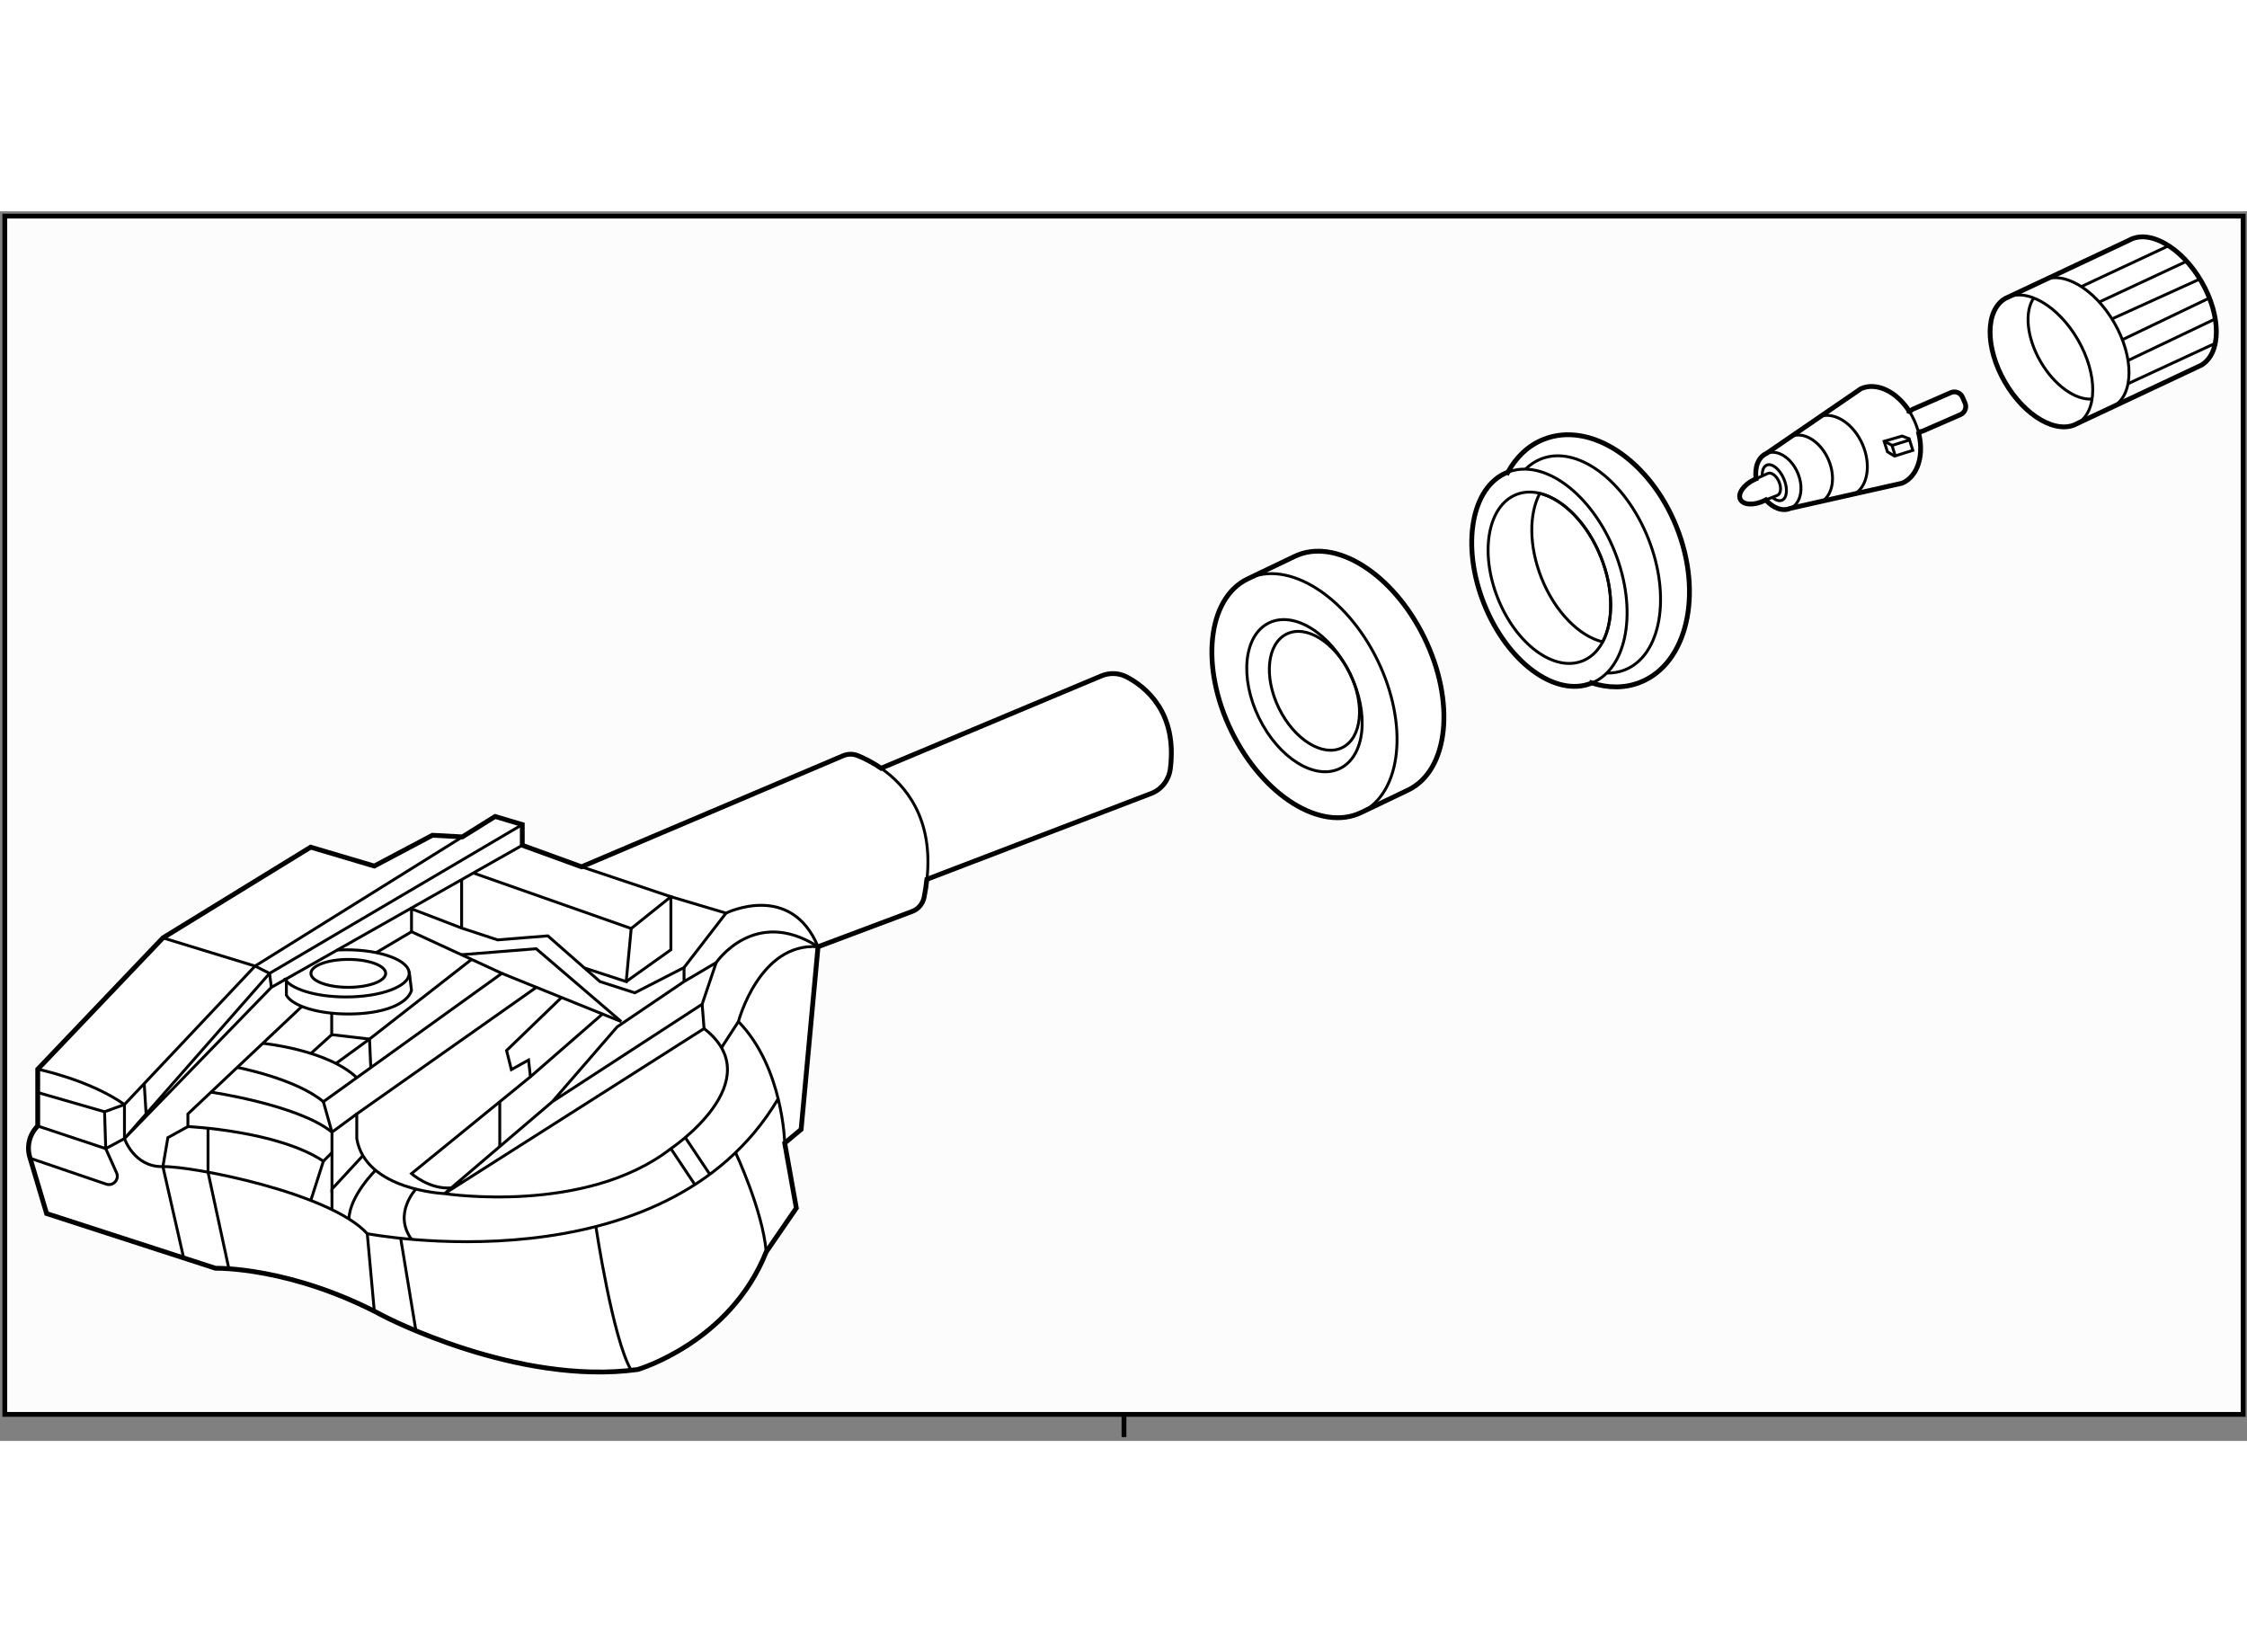 <?xml version="1.0" encoding="utf-8"?>
<!-- Generator: Adobe Illustrator 15.1.0, SVG Export Plug-In . SVG Version: 6.00 Build 0)  -->
<!DOCTYPE svg PUBLIC "-//W3C//DTD SVG 1.1//EN" "http://www.w3.org/Graphics/SVG/1.1/DTD/svg11.dtd">
<svg version="1.1" xmlns="http://www.w3.org/2000/svg" xmlns:xlink="http://www.w3.org/1999/xlink" x="0px" y="0px" width="244.8px"
	 height="180px" viewBox="5.017 4.867 233.668 127.869" enable-background="new 0 0 244.8 180" xml:space="preserve">
	
<rect x="5.017" y="4.867" width="233.668" height="127.869" fill="#808080" stroke="none"/>
	
<g><rect x="5.517" y="5.367" fill="#FCFCFC" stroke="#000000" stroke-width="0.5" width="232.768" height="124.61"></rect><line fill="none" stroke="#000000" stroke-width="0.5" x1="121.901" y1="132.336" x2="121.901" y2="130.211"></line></g><g><path fill="#FFFFFF" stroke="#000000" stroke-width="0.5" d="M188.647,34.878c-0.048,0.026-0.097,0.051-0.147,0.075
			c-1.093,0.528-2.215,0.467-2.506-0.136c-0.291-0.603,0.359-1.52,1.451-2.047c0.064-0.031,0.129-0.06,0.193-0.087l0,0
			c-0.174-1.19,0.222-2.259,1.069-2.629l9.841-6.745c1.654-0.721,3.763,0.344,5.062,2.422l-0.002-0.001
			c0.093-0.13,0.222-0.237,0.38-0.306l3.899-1.7c0.466-0.203,1.009,0.01,1.212,0.476l0.262,0.601
			c0.203,0.466-0.01,1.009-0.476,1.212l-3.899,1.7c-0.156,0.068-0.321,0.089-0.479,0.07l-0.013-0.039
			c0.656,2.379,0.003,4.669-1.66,5.394l-11.639,2.62C190.386,36.111,189.391,35.728,188.647,34.878L188.647,34.878z"></path><path fill="none" stroke="#000000" stroke-width="0.3" d="M203.61,25.731c0.193,0.309,0.368,0.641,0.522,0.992
			c0.148,0.339,0.268,0.681,0.362,1.021"></path><path fill="none" stroke="#000000" stroke-width="0.3" d="M191.245,28.291c1.33-0.58,3.081,0.49,3.909,2.39
			c0.761,1.746,0.479,3.586-0.604,4.322"></path><path fill="none" stroke="#000000" stroke-width="0.3" d="M194.378,26.166c1.527-0.418,3.403,0.826,4.321,2.931
			c0.9,2.064,0.566,4.239-0.714,5.11"></path><path fill="none" stroke="#000000" stroke-width="0.3" d="M187.638,32.682l1.22-0.555c0.364-0.159,0.882,0.223,1.156,0.852
			c0.274,0.629,0.201,1.268-0.163,1.427l-1.206,0.472"></path><path fill="none" stroke="#000000" stroke-width="0.3" d="M188.278,32.38c-0.026-0.543,0.132-0.974,0.46-1.117
			c0.538-0.235,1.331,0.392,1.771,1.4c0.439,1.008,0.359,2.015-0.179,2.25c-0.298,0.13-0.674-0.004-1.025-0.321"></path><rect x="201.877" y="28.873" transform="matrix(0.954 -0.3 0.3 0.954 0.516 62.237)" fill="none" stroke="#000000" stroke-width="0.3" width="1.912" height="1.134"></rect><polyline fill="none" stroke="#000000" stroke-width="0.3" points="202.072,30.355 201.29,29.868 200.95,28.786 202.816,28.24 
			203.645,28.551 		"></polyline><line fill="none" stroke="#000000" stroke-width="0.3" x1="201.751" y1="29.186" x2="200.95" y2="28.784"></line><path fill="none" stroke="#000000" stroke-width="0.3" d="M188.707,30.054c1.103-0.481,2.554,0.406,3.241,1.981
			c0.687,1.575,0.349,3.242-0.754,3.723"></path></g><g><path fill="#FFFFFF" stroke="#000000" stroke-width="0.5" d="M233.958,12.191c-2.072-3.588-5.452-5.515-7.55-4.304l-12.853,6.043
			c-2.098,1.211-2.12,5.102-0.048,8.69c2.072,3.588,5.452,5.515,7.55,4.303l12.853-6.043
			C236.008,19.669,236.03,15.779,233.958,12.191z"></path><path fill="none" stroke="#000000" stroke-width="0.3" d="M217.322,12.134c2.098-1.211,5.479,0.717,7.552,4.307
			c2.073,3.59,2.052,7.483-0.046,8.694"></path><path fill="none" stroke="#000000" stroke-width="0.3" d="M222.573,24.39c-1.714,0.135-3.918-1.405-5.363-3.908
			c-1.445-2.503-1.677-5.182-0.702-6.599"></path><path fill="none" stroke="#000000" stroke-width="0.3" d="M221.105,18.233c2.072,3.588,2.05,7.479-0.048,8.69
			c-2.098,1.212-5.479-0.715-7.55-4.303c-2.072-3.588-2.05-7.479,0.048-8.69C215.653,12.718,219.033,14.645,221.105,18.233z"></path><line fill="none" stroke="#000000" stroke-width="0.3" x1="230.539" y1="8.451" x2="221.455" y2="12.698"></line><line fill="none" stroke="#000000" stroke-width="0.3" x1="232.411" y1="10.063" x2="223.318" y2="14.302"></line><line fill="none" stroke="#000000" stroke-width="0.3" x1="233.788" y1="11.908" x2="224.643" y2="16.057"></line><line fill="none" stroke="#000000" stroke-width="0.3" x1="234.775" y1="13.883" x2="225.724" y2="18.22"></line><line fill="none" stroke="#000000" stroke-width="0.3" x1="235.383" y1="16.057" x2="226.312" y2="20.382"></line><line fill="none" stroke="#000000" stroke-width="0.3" x1="235.383" y1="18.594" x2="226.312" y2="22.794"></line></g><g><path fill="#FFFFFF" stroke="#000000" stroke-width="0.5" d="M119.544,53.185l-22.903,9.6c-0.951-0.66-1.84-1.077-2.446-1.319
			c-0.483-0.192-1.016-0.186-1.495,0.017l-27.208,11.55l-6.161-2.239v-2.152L56.507,67.8l-3.405,2.121l-3.117-0.167l-6.046,3.201
			l-6.616-1.965l-15.365,9.435L8.94,94.083v5.904l0,0c-0.851,0.845-1.168,2.09-0.825,3.239l1.75,5.867l17.57,5.691
			c0,0,7.825-0.213,17.499,4.979c0,0,13.871,7.256,26.391,5.549c0,0,9.603-2.774,13.373-12.235l3.13-4.553l-1.209-6.758l1.707-1.423
			l1.759-18.996l9.792-3.672c0.649-0.243,1.11-0.815,1.245-1.495c0.127-0.641,0.218-1.254,0.282-1.846l23.33-8.926
			c1.089-0.417,1.838-1.412,1.986-2.569c0.746-5.845-2.526-8.491-4.53-9.546C121.369,52.861,120.402,52.825,119.544,53.185z"></path><path fill="none" stroke="#000000" stroke-width="0.3" d="M96.641,62.784c2.513,1.744,5.459,5.182,4.772,11.551"></path><path fill="none" stroke="#000000" stroke-width="0.3" d="M40.047,81.687c0.31-0.017,0.628-0.025,0.951-0.025
			c3.63,0,6.572,1.098,6.572,2.453c0,1.355-2.943,2.453-6.572,2.453c-3.176,0-5.826-0.841-6.439-1.959"></path><path fill="none" stroke="#000000" stroke-width="0.3" d="M45.125,84.115c0,0.801-1.741,1.451-3.888,1.451
			c-2.147,0-3.888-0.65-3.888-1.451c0-0.801,1.741-1.451,3.888-1.451C43.384,82.664,45.125,83.313,45.125,84.115z"></path><path fill="none" stroke="#000000" stroke-width="0.3" d="M47.571,83.93l0.239,1.958c-0.447,1.438-2.943,2.453-6.573,2.453
			c-3.176,0-5.826-0.841-6.439-1.959v-1.615"></path><path fill="none" stroke="#000000" stroke-width="0.3" d="M8.94,94.083c0,0,5.335,1.079,9.02,3.672l13.579-14.398L56.507,67.8"></path><polyline fill="none" stroke="#000000" stroke-width="0.3" points="8.94,96.504 15.89,98.506 16.013,102.341 		"></polyline><polyline fill="none" stroke="#000000" stroke-width="0.3" points="15.89,98.506 17.96,97.754 17.96,101.295 16.013,102.341 
			8.94,99.987 		"></polyline><path fill="none" stroke="#000000" stroke-width="0.3" d="M8.149,103.339l7.917,2.695c0.719,0.245,1.384-0.486,1.072-1.179
			l-1.125-2.514"></path><path fill="none" stroke="#000000" stroke-width="0.3" d="M59.331,68.641L33.048,84.115L17.96,101.295l15.279-15.729
			c0,0,25.747-14.573,26.092-14.772"></path><line fill="none" stroke="#000000" stroke-width="0.3" x1="20.014" y1="95.577" x2="20.21" y2="98.733"></line><polyline fill="none" stroke="#000000" stroke-width="0.3" points="21.958,80.425 31.539,83.356 33.048,84.115 33.239,85.566 		
			"></polyline><polyline fill="none" stroke="#000000" stroke-width="0.3" points="65.492,73.032 74.782,76.144 70.656,79.451 70.137,84.968 
			65.796,83.557 		"></polyline><line fill="none" stroke="#000000" stroke-width="0.3" x1="70.656" y1="79.451" x2="54.242" y2="73.677"></line><line fill="none" stroke="#000000" stroke-width="0.3" x1="57.201" y1="84.115" x2="69.618" y2="89.129"></line><polyline fill="none" stroke="#000000" stroke-width="0.3" points="76.152,84.968 79.495,82.995 78.033,87.325 62.449,97.463 
			69.2,89.675 76.152,84.968 76.152,83.508 71.03,86.136 67.405,84.968 61.987,80.215 56.762,80.633 53.022,79.403 53.022,74.367 		
			"></polyline><polyline fill="none" stroke="#000000" stroke-width="0.3" points="52.997,82.176 60.775,81.554 69.618,89.129 		"></polyline><path fill="none" stroke="#000000" stroke-width="0.3" d="M86.62,101.765c0,0-0.161-7.884-4.814-12.636
			c0,0,2.175-8.255,8.281-7.783c-2.832-6.822-9.57-3.497-9.57-3.497l-5.734-1.706v5.517l-4.645,3.307"></path><path fill="none" stroke="#000000" stroke-width="0.3" d="M17.96,101.295c0,0,1.002,2.985,3.998,2.916
			c2.996-0.069,17.383,2.709,21.252,6.976c0,0,30.887,5.967,42.729-14.032"></path><path fill="none" stroke="#000000" stroke-width="0.3" d="M62.449,97.463l-11.202,9.557l26.987-17.165
			c7.044,5.457-3.452,12.485-3.452,12.485c-8.909,6.929-23.535,4.679-23.535,4.679s-8.235-0.337-9.128-5.725v-2.563l18.675-13.167"></path><line fill="none" stroke="#000000" stroke-width="0.3" x1="77.278" y1="106.082" x2="74.782" y2="102.341"></line><line fill="none" stroke="#000000" stroke-width="0.3" x1="78.782" y1="104.939" x2="76.286" y2="101.198"></line><path fill="none" stroke="#000000" stroke-width="0.3" d="M81.509,102.755c0,0,2.809,5.959,3.19,10.321"></path><path fill="none" stroke="#000000" stroke-width="0.3" d="M66.984,110.442c0,0,1.749,11.692,3.672,14.95"></path><line fill="none" stroke="#000000" stroke-width="0.3" x1="46.685" y1="111.664" x2="48.271" y2="121.284"></line><line fill="none" stroke="#000000" stroke-width="0.3" x1="43.21" y1="111.187" x2="43.942" y2="119.245"></line><path fill="none" stroke="#000000" stroke-width="0.3" d="M63.41,86.622l-5.713,5.515l0.496,1.984l1.786-0.992l0.198,1.737
			L47.81,104.939c0,0,1.866,1.677,4.14,1.482"></path><path fill="none" stroke="#000000" stroke-width="0.3" d="M48.271,106.547c0,0-2.41,2.536-0.461,5.225"></path><line fill="none" stroke="#000000" stroke-width="0.3" x1="81.806" y1="89.129" x2="80.041" y2="91.849"></line><polyline fill="none" stroke="#000000" stroke-width="0.3" points="24.116,113.708 21.958,104.211 22.474,101.198 24.558,100.048 
			24.558,98.733 36.412,87.552 		"></polyline><polyline fill="none" stroke="#000000" stroke-width="0.3" points="28.818,114.831 26.65,104.789 26.65,100.22 		"></polyline><path fill="none" stroke="#000000" stroke-width="0.3" d="M24.558,100.048c0,0,9.324,0.424,14.088,3.599l-1.308,4.084"></path><path fill="none" stroke="#000000" stroke-width="0.3" d="M26.96,96.467c0,0,9.107,1.329,12.58,4.162v5.917l3.217-3.479"></path><path fill="none" stroke="#000000" stroke-width="0.3" d="M29.686,93.896c0,0,6.081,1.154,8.96,3.567l18.556-13.348l-9.391-4.331
			l-3.673,2.175"></path><path fill="none" stroke="#000000" stroke-width="0.3" d="M32.341,91.391c0,0,6.702,0.645,9.778,3.573"></path><polyline fill="none" stroke="#000000" stroke-width="0.3" points="39.511,88.252 39.511,90.489 37.349,92.444 		"></polyline><path fill="none" stroke="#000000" stroke-width="0.3" d="M44.074,104.588c0,0-2.693,2.645-2.77,5.069"></path><polyline fill="none" stroke="#000000" stroke-width="0.3" points="38.645,97.463 39.539,100.63 42.119,98.733 		"></polyline><polyline fill="none" stroke="#000000" stroke-width="0.3" points="39.511,90.489 43.443,90.947 43.576,93.916 		"></polyline><polyline fill="none" stroke="#000000" stroke-width="0.3" points="39.955,93.488 43.443,90.947 54.054,82.664 		"></polyline><polyline fill="none" stroke="#000000" stroke-width="0.3" points="53.022,79.403 47.81,77.403 47.81,79.784 		"></polyline><line fill="none" stroke="#000000" stroke-width="0.3" x1="60.177" y1="94.866" x2="67.669" y2="88.342"></line><line fill="none" stroke="#000000" stroke-width="0.3" x1="56.988" y1="97.463" x2="56.988" y2="102.122"></line><path fill="none" stroke="#000000" stroke-width="0.3" d="M79.495,82.995c0,0,3.989-5.891,10.591-1.648"></path><line fill="none" stroke="#000000" stroke-width="0.3" x1="78.033" y1="87.325" x2="78.234" y2="89.855"></line><line fill="none" stroke="#000000" stroke-width="0.3" x1="76.152" y1="83.508" x2="80.516" y2="77.85"></line><line fill="none" stroke="#000000" stroke-width="0.3" x1="38.645" y1="103.647" x2="39.539" y2="102.755"></line><line fill="none" stroke="#000000" stroke-width="0.3" x1="39.539" y1="106.547" x2="39.539" y2="108.688"></line></g>



	
<g><path fill="#FFFFFF" stroke="#000000" stroke-width="0.5" d="M161.808,32.029c0.867-1.592,2.125-2.807,3.73-3.446
			c4.861-1.936,11.053,2.15,13.831,9.125c2.778,6.975,1.089,14.199-3.772,16.135c-1.604,0.639-3.354,0.622-5.077,0.061l-0.012,0.036
			c-3.754,1.495-8.752-2.203-11.163-8.258c-2.411-6.056-1.323-12.177,2.431-13.672L161.808,32.029z"></path><path fill="none" stroke="#000000" stroke-width="0.3" d="M161.775,32.011c3.754-1.495,8.752,2.203,11.163,8.258
			c2.411,6.056,1.323,12.177-2.431,13.672"></path><path fill="none" stroke="#000000" stroke-width="0.3" d="M163.662,31.678c0.461-0.457,0.993-0.814,1.593-1.053
			c3.754-1.495,8.752,2.203,11.163,8.258c2.411,6.056,1.323,12.177-2.431,13.672c-0.602,0.24-1.236,0.346-1.885,0.33"></path><path fill="none" stroke="#000000" stroke-width="0.3" d="M165.143,34.2c-1.131,2.127-1.149,5.475,0.176,8.803
			c1.41,3.54,3.939,6.053,6.36,6.641c1.131-2.127,1.149-5.476-0.176-8.803C170.094,37.3,167.564,34.787,165.143,34.2z"></path><path fill="none" stroke="#000000" stroke-width="0.3" d="M171.503,40.84c-1.902-4.777-5.845-7.694-8.807-6.515
			c-2.962,1.179-3.82,6.008-1.918,10.785c1.902,4.777,5.845,7.694,8.807,6.515C172.547,50.447,173.406,45.618,171.503,40.84z"></path></g>



	
<g><path fill="#FFFFFF" stroke="#000000" stroke-width="0.5" d="M134.742,43.103l4.875-2.334c4.19-2.046,10.24,1.728,13.514,8.43
			c3.274,6.702,2.531,13.794-1.659,15.841l-4.875,2.334c-4.19,2.047-10.24-1.728-13.514-8.43
			C129.81,52.242,130.552,45.15,134.742,43.103z"></path><path fill="none" stroke="#000000" stroke-width="0.3" d="M145.4,52.928c2.041,4.179,1.578,8.601-1.034,9.877
			c-2.612,1.276-6.385-1.077-8.426-5.256c-2.041-4.179-1.578-8.601,1.034-9.877C139.586,46.396,143.359,48.75,145.4,52.928z"></path><path fill="none" stroke="#000000" stroke-width="0.3" d="M145.4,52.928c1.594,3.264,1.233,6.718-0.808,7.714
			c-2.04,0.997-4.987-0.841-6.581-4.105c-1.594-3.264-1.233-6.718,0.808-7.714C140.859,47.826,143.805,49.664,145.4,52.928z"></path><path fill="none" stroke="#000000" stroke-width="0.3" d="M134.742,43.103c4.19-2.047,10.24,1.728,13.514,8.43
			c3.274,6.702,2.531,13.794-1.659,15.841"></path></g>


</svg>
